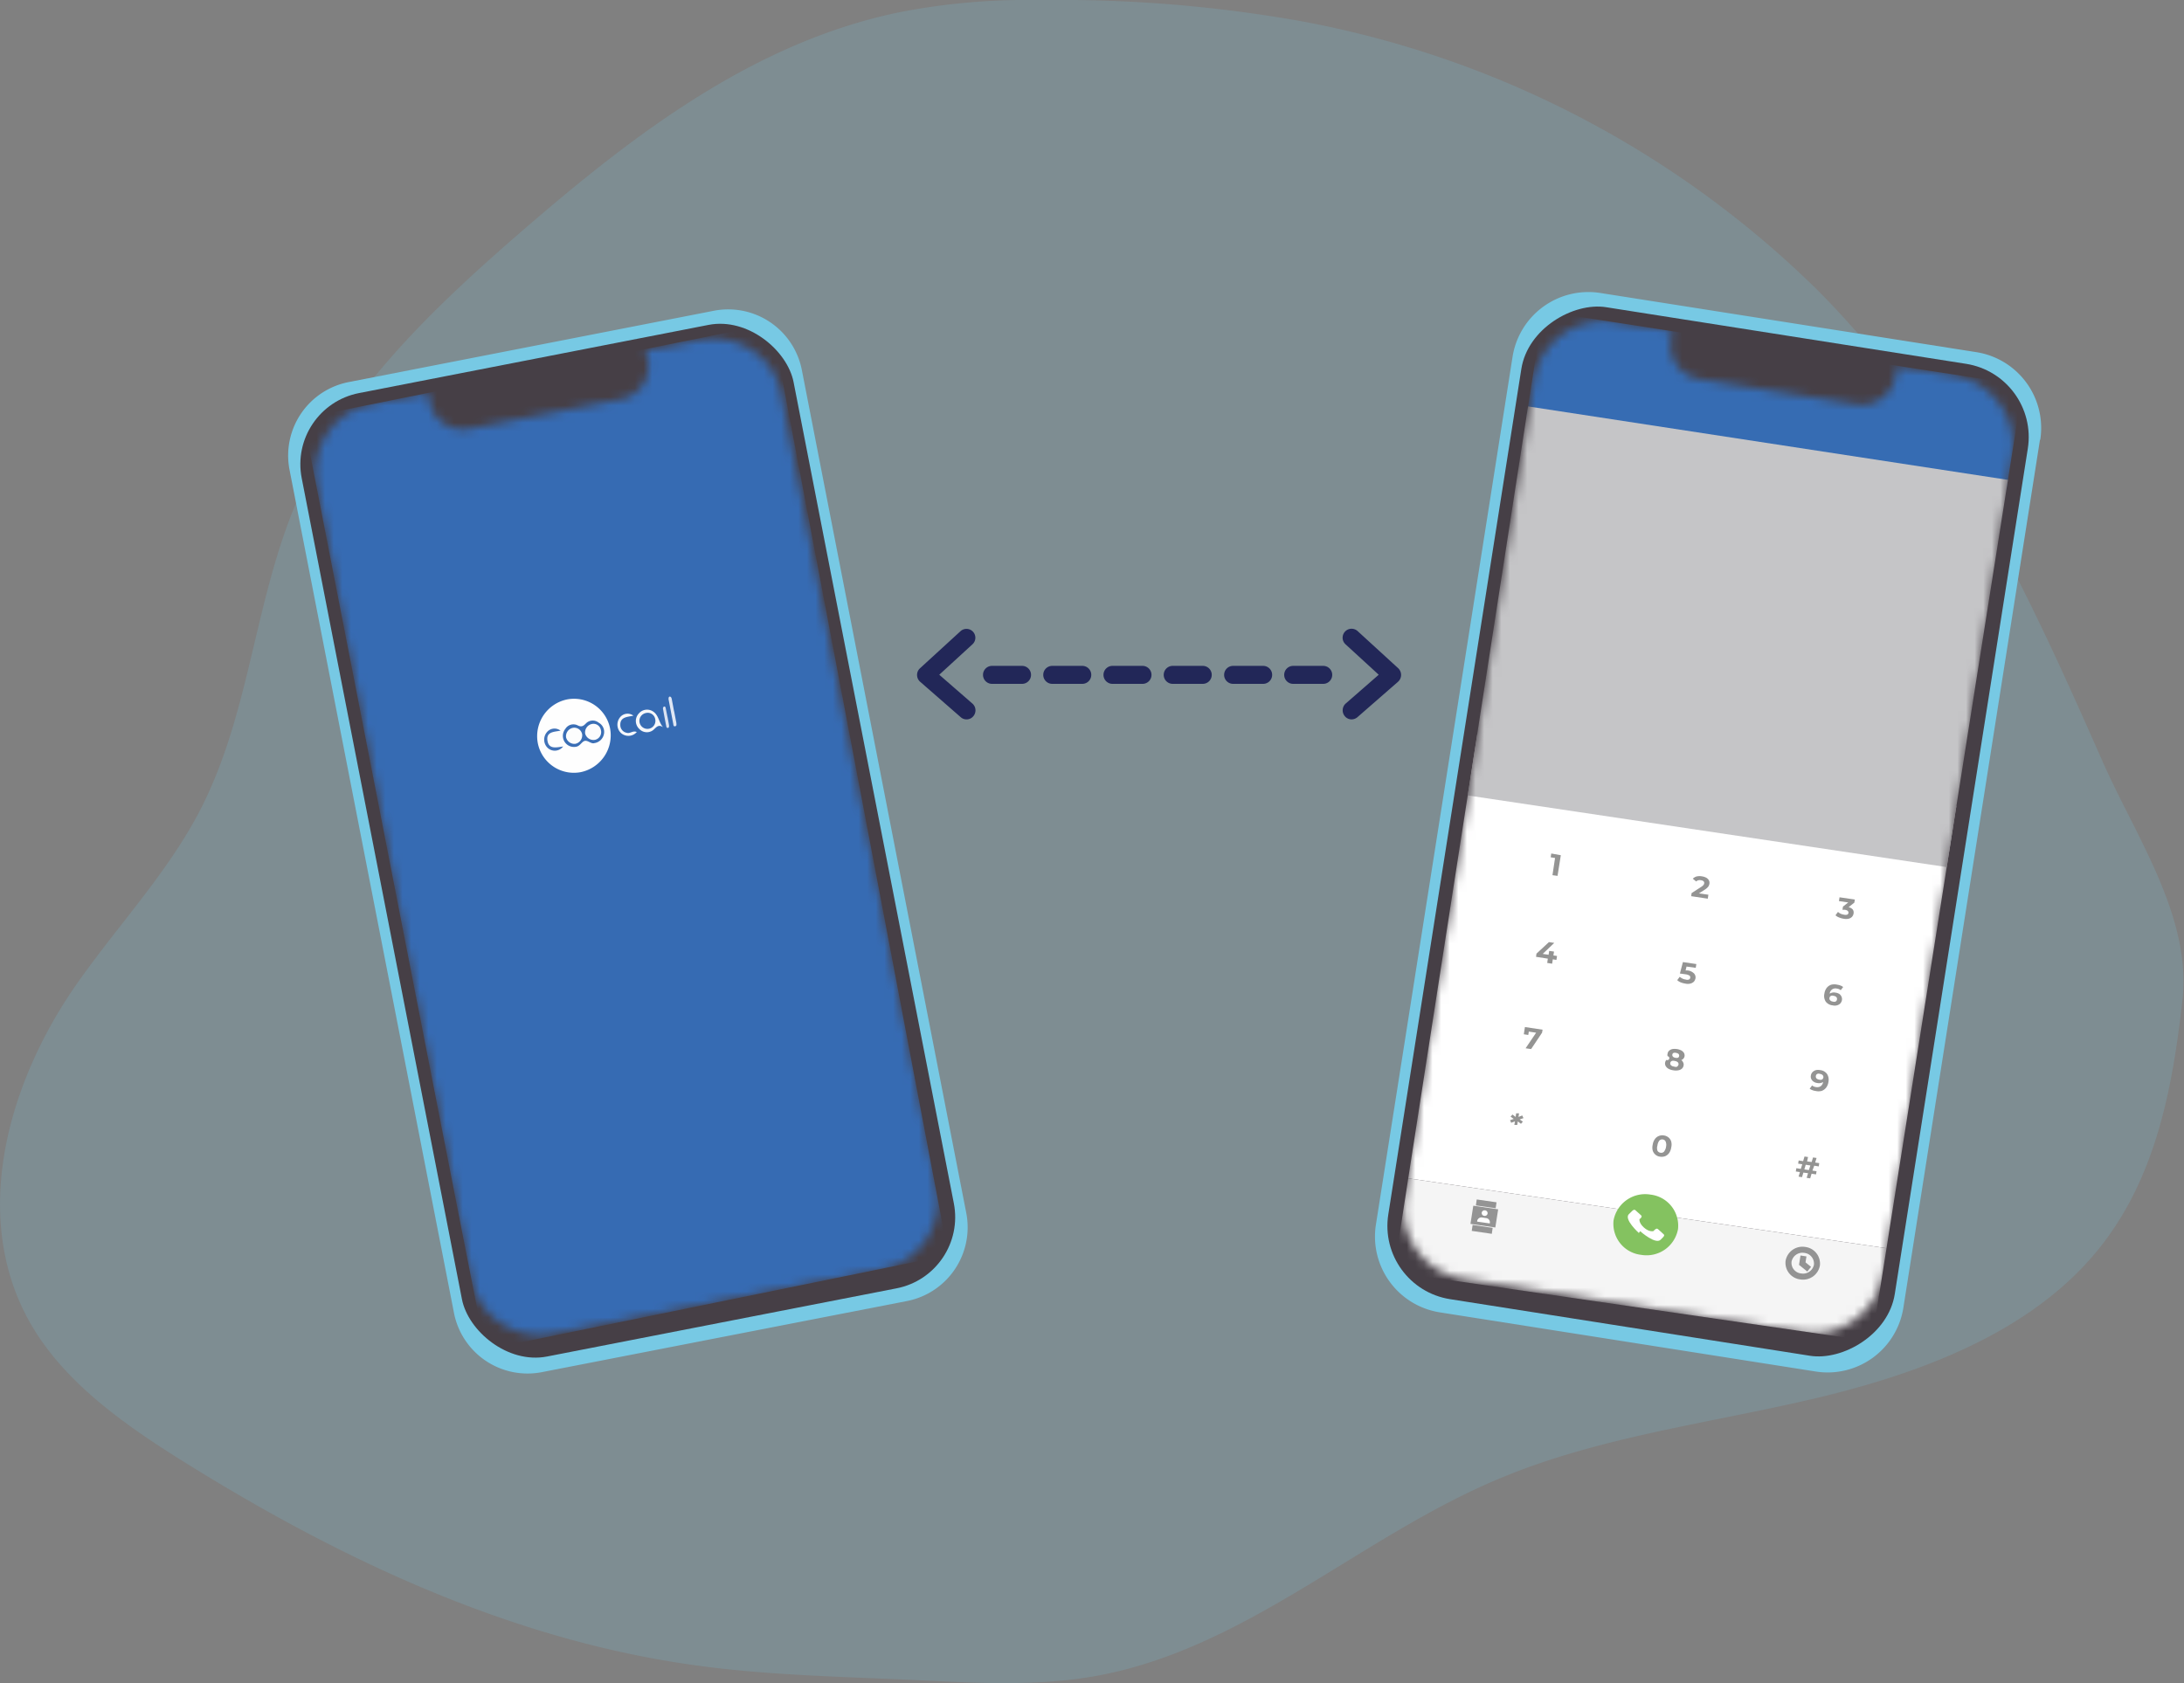 <svg xmlns="http://www.w3.org/2000/svg" xmlns:xlink="http://www.w3.org/1999/xlink" viewBox="0 0 253.8 195.64"><rect x="0" y="0" width="253.8" height="195.64" fill="#808080" stroke="none"/><defs><style>.cls-1{fill:#fff;}.cls-2,.cls-3{fill:#77c9e4;}.cls-2{opacity:0.18;isolation:isolate;}.cls-4{fill:#463f46;}.cls-5{mask:url(#mask);}.cls-6{fill:#366bb3;}.cls-7{fill:#fefefe;}.cls-8{fill:#f6f8fb;}.cls-9{fill:#f6f8fc;}.cls-10{fill:#e0e7f4;}.cls-11{fill:#dbe3f2;}.cls-12{fill:#3b6fb6;}.cls-13{fill:#4072b8;}.cls-14{fill:#386db4;}.cls-15{fill:#fcfdfd;}.cls-16{fill:#fcfcfd;}.cls-17{mask:url(#mask-2);}.cls-18{fill:#366cb3;}.cls-19,.cls-23{fill:none;stroke-miterlimit:10;stroke-width:0.7px;}.cls-19{stroke:#fff;}.cls-20{fill:#f5f5f5;}.cls-21{fill:#84c260;}.cls-22{fill:#949494;}.cls-23{stroke:#949494;}.cls-24{fill:#c5c5c7;}.cls-25{fill:#949493;}.cls-26{fill:#222758;}</style><mask id="mask" x="35.28" y="37.63" width="74.89" height="119.18" maskUnits="userSpaceOnUse"><path class="cls-1" d="M90.81,45.79l18,92.41a8.06,8.06,0,0,1-6.46,9.38l-38,7.43a8.06,8.06,0,0,1-4.19-.27,7.94,7.94,0,0,1-5.34-6l-18-92.43a8.06,8.06,0,0,1,6.47-9.38l6.42-1.27.25,1.18a3.93,3.93,0,0,0,4.58,3l17.67-3.45a3.92,3.92,0,0,0,3.1-4.53L75,40.73l6.28-1.21a8.17,8.17,0,0,1,5.94,1.1A7.87,7.87,0,0,1,90.81,45.79Z"/></mask><mask id="mask-2" x="161.97" y="36.18" width="73.12" height="119.75" maskUnits="userSpaceOnUse"><path class="cls-1" d="M233.82,52.94l-15,95.14a8.24,8.24,0,0,1-9.48,6.76l-39.18-6.17a8.38,8.38,0,0,1-3.93-1.71,8.12,8.12,0,0,1-3-7.63l15-95.14a8.23,8.23,0,0,1,9.49-6.75l6.64,1-.19,1.19a4,4,0,0,0,1.92,3.94,4.18,4.18,0,0,0,1.46.52L215.72,47a4,4,0,0,0,4.57-3.27l.17-1.13,6.43,1a8.41,8.41,0,0,1,5.32,3.13A8,8,0,0,1,233.82,52.94Z"/></mask></defs><g id="图层_2" data-name="图层 2"><g id="图层_1-2" data-name="图层 1"><path class="cls-2" d="M118.19,0a77.09,77.09,0,0,0-13.65,1.42c-16.84,3.46-30.76,14.12-43.38,25-10.55,9.1-20.93,18.94-26.42,31.28C29.49,69.56,29.15,83,23.08,94.5,19.23,101.8,13.31,108,8.6,114.83c-7.95,11.61-12,27-5,39.11,4,6.9,11.06,11.81,18.09,16.18,18,11.2,37.85,20.56,59.31,23.48,8.19,1.12,16.49,1.29,24.77,1.66,7.14.33,14.36.82,21.38-.41,17.56-3.09,30.86-16.22,47.14-23,11.57-4.86,24.42-6.41,36.71-9.32s24.87-7.66,32.6-17c6.91-8.34,8.84-18.93,10-29.11,1.16-9.8-5.33-19-9.3-28-8.59-19.47-17.55-39.18-33.22-54.83A115.34,115.34,0,0,0,151.08,2.44,159.94,159.94,0,0,0,124.94,0C122.7,0,120.44,0,118.19,0Z"/><path class="cls-3" d="M93.18,43l19.11,98a8.73,8.73,0,0,1-6.89,10.23L63,159.49a8.71,8.71,0,0,1-10.24-6.86h0l-19.11-98a8.7,8.7,0,0,1,6.88-10.22h0l42.39-8.28A8.72,8.72,0,0,1,93.18,43h0Z"/><rect class="cls-4" x="43.83" y="40.67" width="58.24" height="114.1" rx="8.43" transform="translate(-17.36 15.78) rotate(-11.04)"/><g class="cls-5"><path class="cls-6" d="M35.31,48.58,89.62,37.63c.16.18.14.42.19.64Q100,92.1,110.07,145.17c.16.81.23.7-.65.88L57.14,156.72c-.75.15-.75.15-.89-.55q-6-30.52-12-61.31-2.6-13.32-5.21-26.69-1.84-9.45-3.69-18.93A1.14,1.14,0,0,1,35.31,48.58Z"/><path class="cls-7" d="M67.5,89.75a4.27,4.27,0,0,1-5-3.36A4.36,4.36,0,0,1,65.9,81.3a4.27,4.27,0,0,1,5,3.39A4.37,4.37,0,0,1,67.5,89.75Z"/><path class="cls-8" d="M77.05,84.52c-.45-.28-.66-.12-1,.21a1.2,1.2,0,0,1-1.76,0,1.27,1.27,0,0,1-.06-1.79,1.26,1.26,0,0,1,1.77-.16C76.56,83.23,76.58,84,77.05,84.52Z"/><path class="cls-9" d="M74,85.09a1.29,1.29,0,0,1-1.83.12A1.34,1.34,0,0,1,72,83.45a1.12,1.12,0,0,1,1.61-.26c-.74.16-1.6.14-1.52,1.18a.91.91,0,0,0,.75.81C73.24,85.3,73.55,84.88,74,85.09Z"/><path class="cls-10" d="M78.34,82.67c.08.45.18.91.26,1.37,0,.15.07.34-.14.38s-.2-.13-.22-.26c-.19-1-.37-1.92-.55-2.88,0-.13,0-.29.13-.31s.21.12.24.26l.27,1.44Z"/><path class="cls-11" d="M77.57,83.33c.06.33.13.65.18,1,0,.1,0,.23-.09.27s-.21,0-.23-.16c-.14-.69-.27-1.39-.39-2.08a.29.29,0,0,1,.1-.22c.14-.06.2.06.22.17.07.35.14.69.2,1Z"/><path class="cls-12" d="M69.06,86.38c-.34.12-.76-.35-1.11-.26s-.53.6-1,.68a1.29,1.29,0,0,1-1.25-2.08,1.1,1.1,0,0,1,1.4-.42c.46.24.67.12,1-.22A1.1,1.1,0,0,1,69.57,84a1.22,1.22,0,0,1,.62,1.29A1.32,1.32,0,0,1,69.06,86.38Z"/><path class="cls-13" d="M65.44,86.77a1.21,1.21,0,0,1-1.83.13,1.34,1.34,0,0,1-.09-1.75,1.14,1.14,0,0,1,1.62-.22c-.74.15-1.68.11-1.52,1.16S64.69,86.87,65.44,86.77Z"/><path class="cls-14" d="M76.14,83.58a.93.93,0,1,1-1.08-.7A.88.88,0,0,1,76.14,83.58Z"/><path class="cls-15" d="M67.65,85.35a1,1,0,0,1-.8,1.11,1,1,0,0,1-1.07-.76,1,1,0,0,1,.81-1.1A.93.93,0,0,1,67.65,85.35Z"/><path class="cls-16" d="M69.13,86A1,1,0,0,1,68,85.27a1,1,0,0,1,.72-1.1.87.87,0,0,1,1.1.66A.92.92,0,0,1,69.13,86Z"/></g><path class="cls-3" d="M237.06,51.14,221.19,152a8.91,8.91,0,0,1-10.2,7.42l-43.65-6.87a8.92,8.92,0,0,1-7.45-10.18h0L175.77,41.49A8.92,8.92,0,0,1,186,34.06h0l43.65,6.87a8.92,8.92,0,0,1,7.45,10.16Z"/><rect class="cls-4" x="140.13" y="66.86" width="116.72" height="59.58" rx="8.62" transform="translate(72.17 277.71) rotate(-81.06)"/><g class="cls-17"><polygon class="cls-18" points="233.16 56.92 177.4 48.39 179.29 36.18 235.08 44.77 233.16 56.92"/><polyline class="cls-19" points="198.51 86.11 199.83 87.83 201.75 86.6"/><polygon class="cls-1" points="219.23 145.09 163.65 136.97 171.67 85.32 227.35 93.68 219.23 145.09"/><polygon class="cls-20" points="219.23 145.09 163.65 136.97 161.97 147.85 217.52 155.92 219.23 145.09"/><path class="cls-21" d="M195,142.86a3.71,3.71,0,0,1-4.29,3,3.63,3.63,0,0,1-3.2-4,3.73,3.73,0,0,1,4.3-3A3.63,3.63,0,0,1,195,142.86Z"/><polygon class="cls-22" points="173.77 142.68 170.88 142.26 171.21 140.15 174.1 140.57 173.77 142.68"/><line class="cls-23" x1="171.56" y1="139.77" x2="173.86" y2="140.1"/><line class="cls-23" x1="171.08" y1="142.73" x2="173.41" y2="143.07"/><path class="cls-1" d="M172.87,141.06a.33.33,0,0,1-.39.27.33.33,0,0,1-.29-.37.33.33,0,0,1,.39-.27A.33.33,0,0,1,172.87,141.06Z"/><path class="cls-1" d="M172.7,141.59l-.47-.07a.5.5,0,0,0-.57.4V142l1.47.21v-.06A.48.48,0,0,0,172.7,141.59Z"/><path class="cls-23" d="M211.14,147.07a1.64,1.64,0,0,1-1.89,1.3,1.59,1.59,0,0,1-1.4-1.78,1.64,1.64,0,0,1,1.89-1.3A1.6,1.6,0,0,1,211.14,147.07Z"/><polyline class="cls-23" points="209.58 145.99 209.44 146.88 210.24 147.53"/><path class="cls-1" d="M190.6,143.11h0c.09.08,1.78,1.56,2.37,1l0,0,0,0,0,0,.23-.23c.14-.14.28-.29.12-.42l-.37-.34-.27-.24c-.16-.15-.32,0-.47.15l0,0v0l-.07.07h0s-.48.15-1.11-.42-.5-1-.5-1h0l0,0,0,0,0,0,.05,0,0,0c.15-.14.28-.28.12-.42l-.12-.11-.27-.24-.25-.23c-.16-.14-.32,0-.47.16l-.3.29c-.61.6,1.16,2.19,1.16,2.19Z"/><polygon class="cls-24" points="226.23 100.79 170.56 92.46 177.57 47.24 233.34 55.78 226.23 100.79"/><path class="cls-25" d="M181.38,99.41l-.38,2.4-.59-.08.3-2-.51-.08.07-.44Z"/><path class="cls-25" d="M198.53,104l-.07.46-1.93-.29.05-.36,1.13-.73a1.17,1.17,0,0,0,.25-.21.46.46,0,0,0,.08-.19.26.26,0,0,0-.07-.24.52.52,0,0,0-.29-.12.64.64,0,0,0-.31,0,.55.55,0,0,0-.26.14l-.39-.32a1,1,0,0,1,.47-.27,1.57,1.57,0,0,1,.62,0,1.5,1.5,0,0,1,.48.16.78.78,0,0,1,.3.3.65.65,0,0,1,.06.39.82.82,0,0,1-.15.36,1.62,1.62,0,0,1-.4.34l-.67.43Z"/><path class="cls-25" d="M215.3,105.71a.62.62,0,0,1,.1.48.74.74,0,0,1-.17.37.83.83,0,0,1-.4.23,1.47,1.47,0,0,1-.6,0,2.23,2.23,0,0,1-.52-.15,1.24,1.24,0,0,1-.41-.25l.29-.39a1.41,1.41,0,0,0,.31.21,1.6,1.6,0,0,0,.39.11.7.7,0,0,0,.36,0,.25.25,0,0,0,.16-.21c0-.19-.11-.31-.43-.36l-.27,0,.06-.37.61-.48-1.08-.16.07-.44,1.78.26-.06.36-.67.53A.9.9,0,0,1,215.3,105.71Z"/><path class="cls-25" d="M180.87,111.58l-.42-.07-.08.51-.57-.09.07-.5-1.37-.21.05-.37,1.45-1.34.62.09-1.34,1.28.68.1.07-.45.56.08-.07.45.42.06Z"/><path class="cls-25" d="M196.85,113.14a.67.67,0,0,1,.18.58.89.89,0,0,1-.18.38.9.9,0,0,1-.41.23,1.32,1.32,0,0,1-.6,0,2.35,2.35,0,0,1-.52-.14,1.26,1.26,0,0,1-.41-.26l.29-.39a1.48,1.48,0,0,0,.32.21,1.19,1.19,0,0,0,.38.11.52.52,0,0,0,.36,0,.25.25,0,0,0,.16-.21.25.25,0,0,0-.09-.25,1.15,1.15,0,0,0-.45-.15l-.66-.09.35-1.33,1.56.23-.07.44-1.07-.15-.11.45.21,0A1.25,1.25,0,0,1,196.85,113.14Z"/><path class="cls-25" d="M213.72,115.52a.74.74,0,0,1,.27.31.7.7,0,0,1,.06.41.79.79,0,0,1-.19.4.83.83,0,0,1-.4.22,1,1,0,0,1-.5,0,1.13,1.13,0,0,1-.79-.43,1.22,1.22,0,0,1-.16-.93,1.4,1.4,0,0,1,.27-.67,1.09,1.09,0,0,1,.53-.37,1.47,1.47,0,0,1,.7,0,1.51,1.51,0,0,1,.38.1,1.07,1.07,0,0,1,.3.17l-.28.37a.88.88,0,0,0-.46-.19.66.66,0,0,0-.82.59.88.88,0,0,1,.66-.12A1.16,1.16,0,0,1,213.72,115.52Zm-.41.9a.3.3,0,0,0,.16-.24.31.31,0,0,0-.07-.28.47.47,0,0,0-.3-.14.45.45,0,0,0-.33,0,.31.31,0,0,0-.17.24.3.3,0,0,0,.08.27.48.48,0,0,0,.31.15A.47.47,0,0,0,213.31,116.42Z"/><path class="cls-25" d="M179.26,119.69l-.06.35-1.27,1.9-.64-.09,1.22-1.81-.85-.13-.06.39-.52-.08.13-.84Z"/><path class="cls-25" d="M195.6,123.5a.56.56,0,0,1,.05.34.63.63,0,0,1-.19.37.83.83,0,0,1-.42.2,1.6,1.6,0,0,1-.58,0,1.62,1.62,0,0,1-.55-.17.88.88,0,0,1-.34-.32.61.61,0,0,1-.07-.4.6.6,0,0,1,.15-.32.23.23,0,1,0,.14-.43.5.5,0,0,1,0-.3.54.54,0,0,1,.18-.34.85.85,0,0,1,.38-.19,1.79,1.79,0,0,1,.52,0,1.7,1.7,0,0,1,.51.16.87.87,0,0,1,.31.29.62.62,0,0,1,.07.38.56.56,0,0,1-.13.28.58.58,0,0,1-.25.17A.66.66,0,0,1,195.6,123.5Zm-.71.47a.33.33,0,0,0,.17-.23.32.32,0,0,0-.09-.27.63.63,0,0,0-.34-.14.52.52,0,0,0-.36,0,.29.29,0,0,0-.17.23.29.29,0,0,0,.09.27.56.56,0,0,0,.33.14A.63.63,0,0,0,194.89,124Zm-.41-1.58a.25.25,0,0,0-.14.2.26.26,0,0,0,.07.23.46.46,0,0,0,.28.13.56.56,0,0,0,.3,0,.25.25,0,0,0,.14-.2.27.27,0,0,0-.07-.24.52.52,0,0,0-.28-.12A.48.48,0,0,0,194.48,122.39Z"/><path class="cls-25" d="M212.32,124.84a1.24,1.24,0,0,1,.16.92,1.4,1.4,0,0,1-.27.67,1.18,1.18,0,0,1-.53.38,1.48,1.48,0,0,1-.7,0,1.41,1.41,0,0,1-.38-.1,1.06,1.06,0,0,1-.3-.16l.28-.38a.85.85,0,0,0,.46.19.75.75,0,0,0,.54-.1.73.73,0,0,0,.28-.49.88.88,0,0,1-.66.12,1,1,0,0,1-.43-.15.75.75,0,0,1-.28-.31.64.64,0,0,1-.05-.41.71.71,0,0,1,.19-.4.9.9,0,0,1,.39-.23,1.24,1.24,0,0,1,.51,0A1.11,1.11,0,0,1,212.32,124.84Zm-.6.65a.34.34,0,0,0,.17-.24.35.35,0,0,0-.08-.28.53.53,0,0,0-.31-.14.42.42,0,0,0-.32,0,.3.3,0,0,0-.16.24.34.34,0,0,0,.07.28.53.53,0,0,0,.3.14A.51.51,0,0,0,211.72,125.49Z"/><path class="cls-25" d="M176.6,130.12l.37.26-.22.25-.37-.28-.06.41-.34,0,.07-.41-.44.16-.13-.3.43-.15-.37-.26.22-.25.37.28.06-.42.34,0-.07.42.44-.17.14.31Z"/><path class="cls-25" d="M192.38,134.22a1,1,0,0,1-.32-.48,1.39,1.39,0,0,1,0-.68,1.45,1.45,0,0,1,.25-.65,1,1,0,0,1,.45-.36,1.06,1.06,0,0,1,.59-.07,1.1,1.1,0,0,1,.54.23,1,1,0,0,1,.32.48,1.42,1.42,0,0,1,0,.69,1.48,1.48,0,0,1-.24.64,1.08,1.08,0,0,1-.46.37,1.16,1.16,0,0,1-.59.06A1,1,0,0,1,192.38,134.22Zm1-.37a1.09,1.09,0,0,0,.23-.56,1,1,0,0,0-.05-.6.41.41,0,0,0-.33-.24.45.45,0,0,0-.4.13,1.13,1.13,0,0,0-.22.57,1,1,0,0,0,0,.6.46.46,0,0,0,.34.24A.45.45,0,0,0,193.39,133.85Z"/><path class="cls-25" d="M210.62,136.07l.48.07-.06.37-.52-.08-.16.54-.41-.06.16-.54-.54-.07-.16.53-.4-.06.16-.53-.48-.07.06-.38.52.08.17-.54-.48-.07.06-.37.52.08.16-.54.41.06L210,135l.53.07.16-.53.41.06-.16.53.47.07-.05.38-.53-.08Zm-.41-.06.17-.54-.54-.08-.16.54Z"/></g><path class="cls-26" d="M153.77,79.49h-3.49a1,1,0,1,1,0-2.09h3.49a1,1,0,0,1,0,2.09Zm-7,0H143.3a1,1,0,1,1,0-2.09h3.49a1,1,0,1,1,0,2.09Zm-7,0h-3.49a1,1,0,0,1,0-2.09h3.49a1,1,0,1,1,0,2.09Zm-7,0h-3.49a1,1,0,0,1,0-2.09h3.49a1,1,0,1,1,0,2.09Zm-7,0h-3.49a1,1,0,1,1,0-2.09h3.49a1,1,0,0,1,0,2.09Zm-7,0h-3.49a1,1,0,1,1,0-2.09h3.49a1,1,0,0,1,0,2.09Z"/><path class="cls-26" d="M112.33,83.62a1,1,0,0,1-.69-.26l-4.72-4.12a1.06,1.06,0,0,1-.09-1.48h0l.08-.08,4.72-4.32A1,1,0,0,1,113,74.9l-3.85,3.53L113,81.78a1.05,1.05,0,0,1,.11,1.47h0A1,1,0,0,1,112.33,83.62Z"/><path class="cls-26" d="M157.07,83.62a1,1,0,0,1-.78-.36,1.06,1.06,0,0,1,.09-1.48l3.84-3.35-3.85-3.53a1,1,0,0,1,1.39-1.55l4.72,4.32a1.08,1.08,0,0,1,.34.79,1.07,1.07,0,0,1-.35.78l-4.72,4.12A1.07,1.07,0,0,1,157.07,83.62Z"/></g></g></svg>
